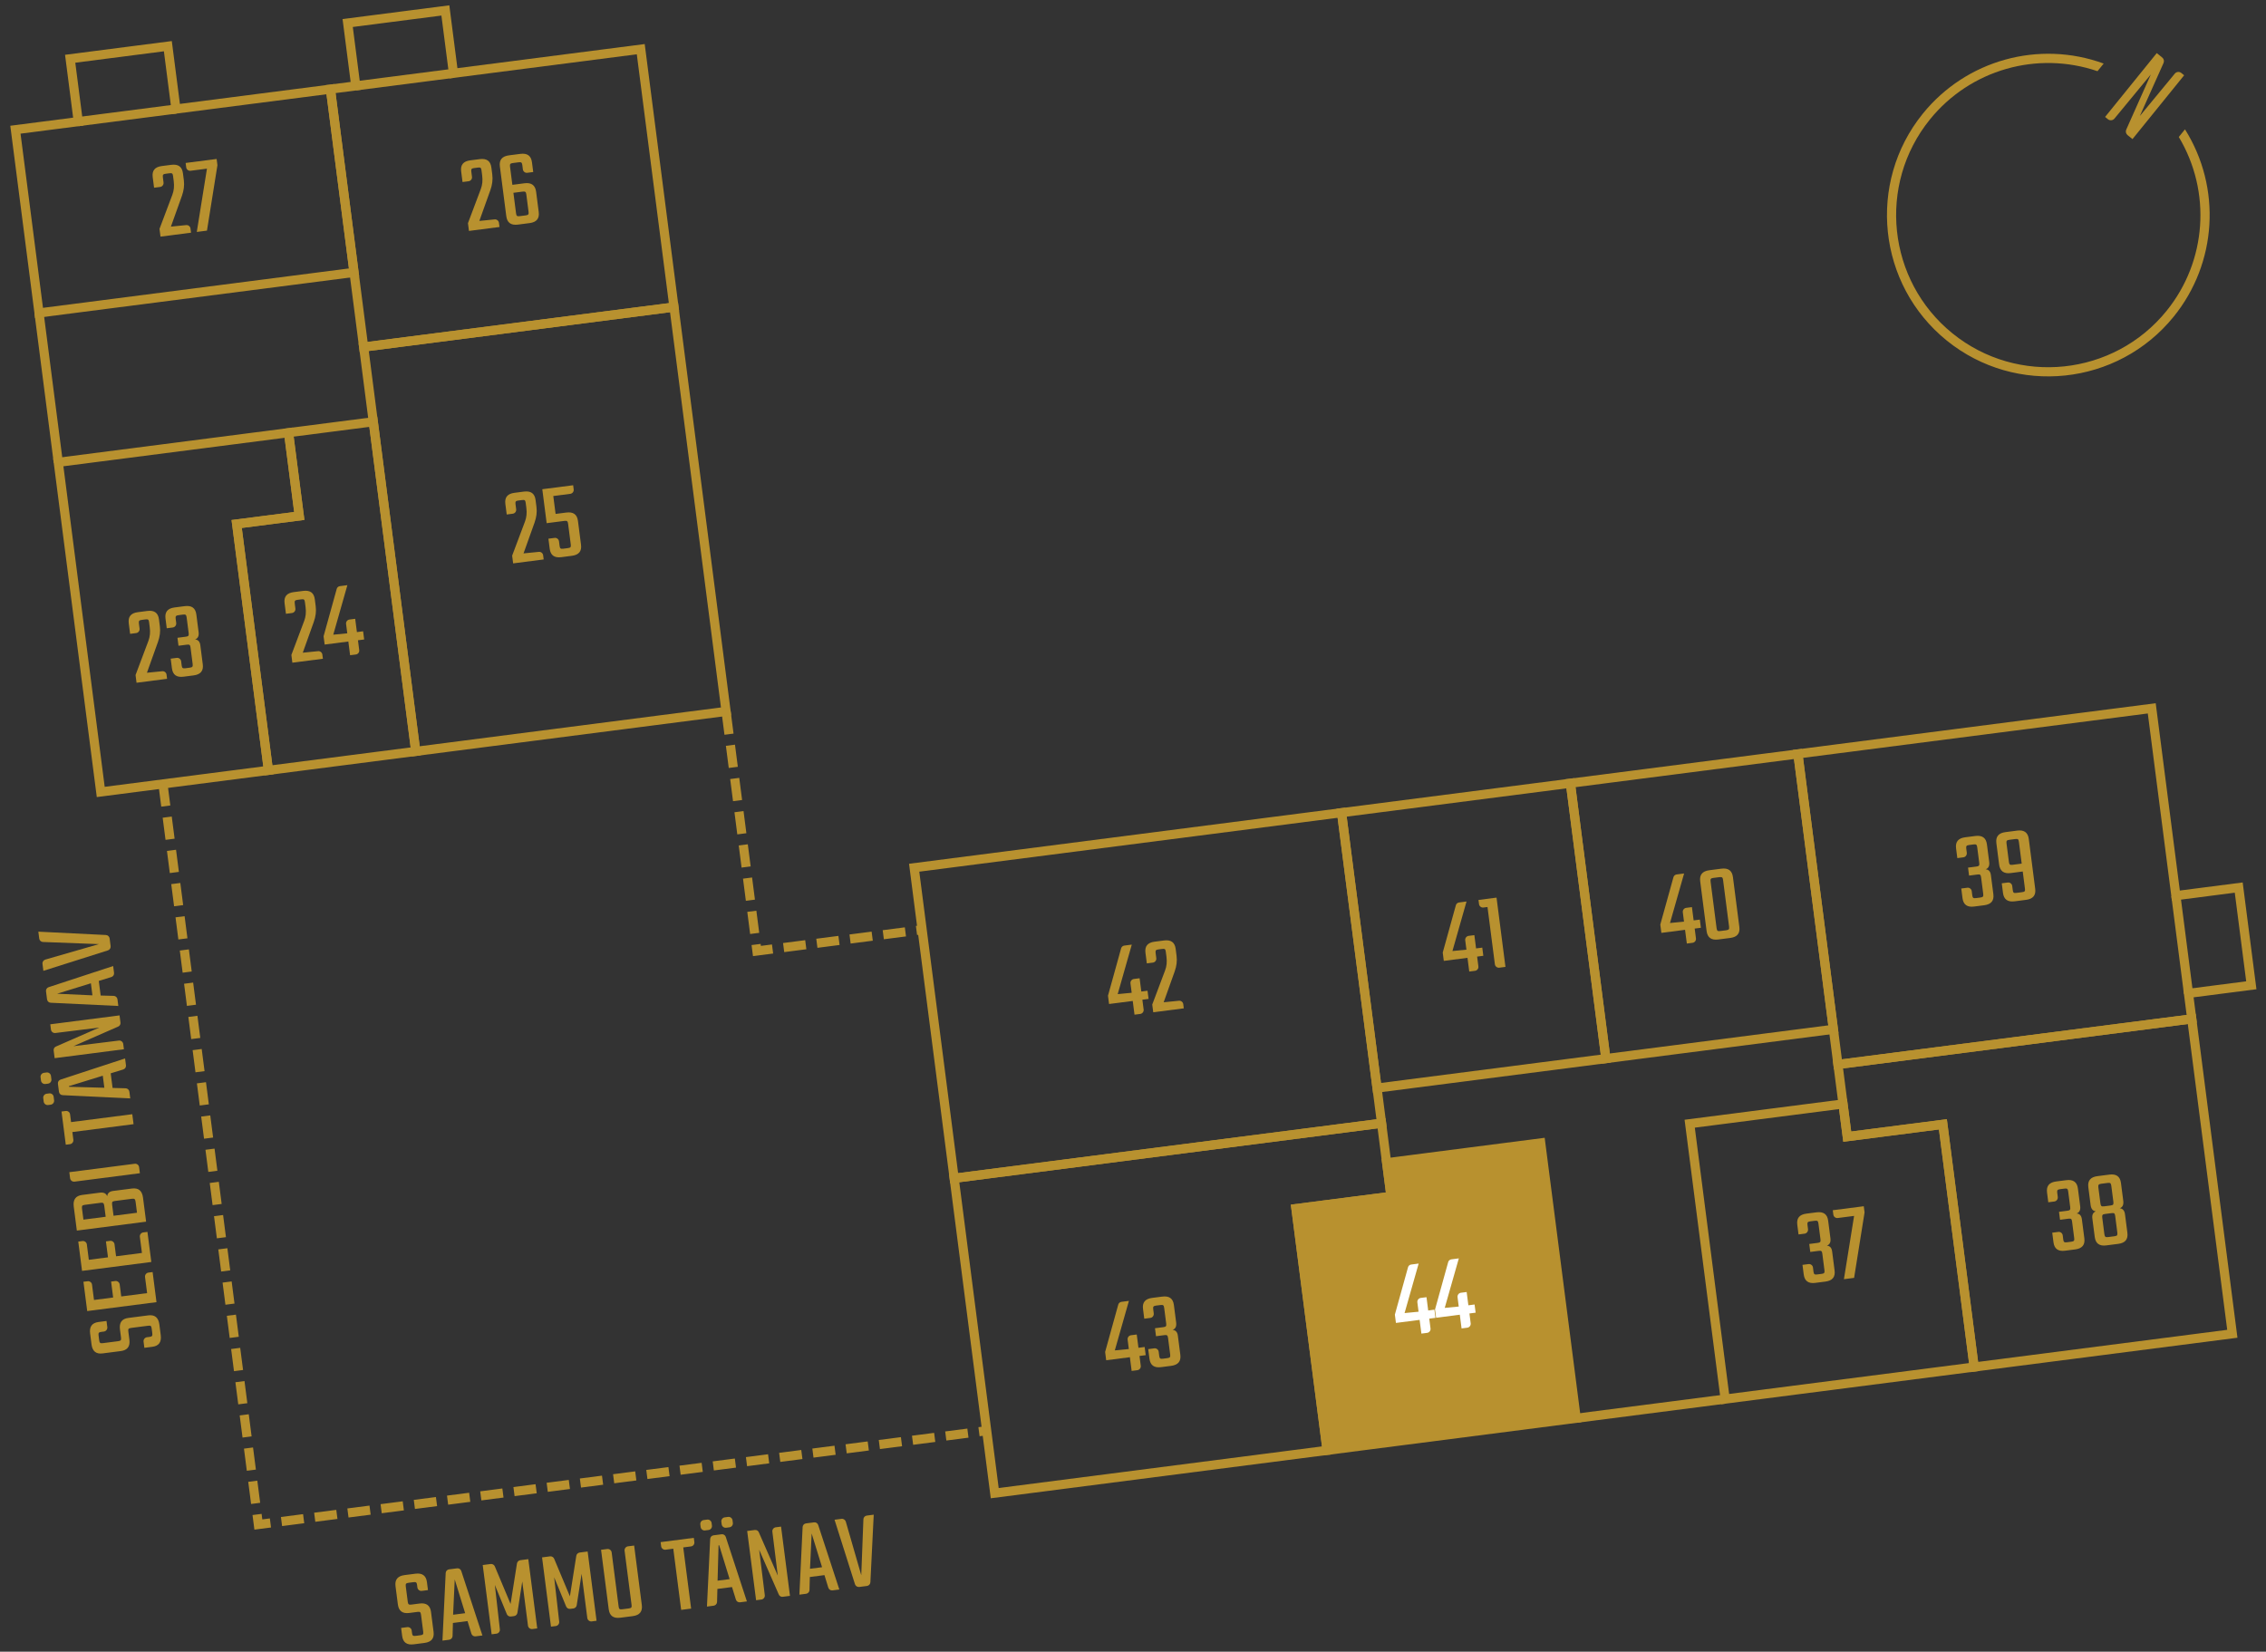 <?xml version="1.0" encoding="utf-8"?>
<svg id="Layer_2" viewBox="0 0 203 148" xmlns="http://www.w3.org/2000/svg">
  <rect x="0" y="0" width="203" height="148" fill="#333333" stroke="none"/>
  <g id="_10-44">
    <rect width="203" height="148" fill="none" stroke-width="0"/>
    <rect width="203" height="148" fill="none" stroke-width="0"/>
    <path d="M195.668,6.744l-4.629,5.72-.441-.357c-.147-.119-.194-.324-.119-.492l2.204-4.943-3.259,3.953c-.141.175-.407.203-.582.061l-.257-.208,4.629-5.72.488.395c.147.119.194.324.119.492l-2.124,4.75,3.132-3.796c.142-.175.407-.203.582-.061,0,0,.257.208.257.208Z" fill="#b8912f" stroke-width="0"/>
    <path d="M195.742,11.59l-.554.684c2.933,4.899,2.512,11.123-1.095,15.58-4.729,5.845-13.332,6.752-19.176,2.022s-6.752-13.332-2.022-19.176c3.607-4.457,9.606-6.168,15.009-4.321l.554-.684c-5.802-2.12-12.313-.317-16.202,4.488-5.014,6.197-4.052,15.318,2.144,20.332,6.197,5.014,15.318,4.052,20.332-2.144,3.888-4.805,4.294-11.549,1.01-16.782Z" fill="#b8912f" stroke-width="0"/>
    <polygon points="196.349 91.297 164.652 95.38 163.833 89.023 163.833 89.023 161.067 67.554 192.765 63.471 194.927 80.256 200.557 79.531 201.685 88.286 196.055 89.011 196.349 91.297" fill="none" stroke="#b8912f" stroke-miterlimit="10" stroke-width=".82"/>
    <polygon points="199.984 119.513 176.855 122.492 174.054 100.745 165.485 101.849 164.652 95.38 196.349 91.297 199.984 119.513" fill="none" stroke="#b8912f" stroke-miterlimit="10" stroke-width=".82"/>
    <polygon points="176.855 122.492 154.55 125.365 151.371 100.69 165.107 98.92 165.485 101.849 174.054 100.745 176.855 122.492" fill="none" stroke="#b8912f" stroke-miterlimit="10" stroke-width=".82"/>
    <polygon points="141.204 127.084 118.887 129.959 116.097 108.298 124.612 107.201 124.224 104.188 138.026 102.41 141.204 127.084" fill="#b8912f" stroke="#b8912f" stroke-miterlimit="10" stroke-width=".82"/>
    <polygon points="118.887 129.959 89.113 133.794 87.775 123.404 85.479 105.579 123.767 100.647 124.612 107.201 116.097 108.298 118.887 129.959" fill="none" stroke="#b8912f" stroke-miterlimit="10" stroke-width=".82"/>
    <polygon points="31.717 24.408 3.497 28.043 1.381 11.622 7.011 10.897 6.286 5.265 15.037 4.138 15.763 9.77 29.602 7.987 31.717 24.408" fill="none" stroke="#b8912f" stroke-miterlimit="10" stroke-width=".82"/>
    <polygon points="60.379 27.515 32.578 31.096 29.602 7.987 31.872 7.695 31.147 2.063 39.898 .936 40.624 6.567 57.402 4.406 60.379 27.515" fill="none" stroke="#b8912f" stroke-miterlimit="10" stroke-width=".82"/>
    <rect x="83.529" y="75.172" width="38.605" height="28.056" transform="translate(-10.553 13.868) rotate(-7.34)" fill="none" stroke="#b8912f" stroke-miterlimit="10" stroke-width=".82"/>
    <rect x="142.189" y="68.766" width="20.551" height="24.879" transform="translate(-9.125 20.144) rotate(-7.34)" fill="none" stroke="#b8912f" stroke-miterlimit="10" stroke-width=".82"/>
    <rect x="121.688" y="71.399" width="20.67" height="24.879" transform="translate(-9.629 17.554) rotate(-7.34)" fill="none" stroke="#b8912f" stroke-miterlimit="10" stroke-width=".82"/>
    <rect x="34.797" y="29.156" width="28.03" height="36.53" transform="translate(-5.658 6.625) rotate(-7.34)" fill="none" stroke="#b8912f" stroke-miterlimit="10" stroke-width=".82"/>
    <polygon points="37.245 67.327 24.046 69.027 21.202 46.953 26.811 46.231 25.85 38.77 33.441 37.792 37.245 67.327" fill="none" stroke="#b8912f" stroke-miterlimit="10" stroke-width=".82"/>
    <polygon points="24.046 69.027 9.025 70.962 5.221 41.427 25.85 38.77 26.811 46.231 21.202 46.953 24.046 69.027" fill="none" stroke="#b8912f" stroke-miterlimit="10" stroke-width=".82"/>
    <line x1="141.204" y1="127.084" x2="154.55" y2="125.365" fill="none" stroke="#b8912f" stroke-miterlimit="10" stroke-width=".82"/>
    <line x1="196.055" y1="89.011" x2="194.927" y2="80.256" fill="none" stroke="#b8912f" stroke-miterlimit="10" stroke-width=".82"/>
    <line x1="5.221" y1="41.427" x2="3.497" y2="28.043" fill="none" stroke="#b8912f" stroke-miterlimit="10" stroke-width=".82"/>
    <line x1="31.872" y1="7.695" x2="40.624" y2="6.567" fill="none" stroke="#b8912f" stroke-miterlimit="10" stroke-width=".82"/>
    <line x1="15.763" y1="9.77" x2="7.011" y2="10.897" fill="none" stroke="#b8912f" stroke-miterlimit="10" stroke-width=".82"/>
    <path d="M176.194,76.427c.024.189-.114.368-.302.393l-.545.07-.112-.872c-.075-.585.194-.913.81-.992l.911-.117c.625-.081.969.168,1.044.753l.202,1.566c.044.347-.058.571-.316.664.274.026.427.197.469.525l.22,1.704c.076.585-.194.912-.819.993l-.91.117c-.615.079-.959-.169-1.035-.754l-.11-.862.545-.07c.188-.024.367.114.392.302l.048.377c.031.238.097.28.335.25l.386-.05c.238-.031.292-.089.261-.327l-.191-1.486c-.03-.238-.097-.28-.335-.249l-.743.096-.092-.714.743-.096c.238-.031.291-.088.261-.326l-.182-1.407c-.03-.237-.097-.28-.335-.249l-.386.05c-.238.03-.291.089-.261.326l.05.386Z" fill="#b8912f" stroke-width="0"/>
    <path d="M180.704,74.425c.624-.08.97.168,1.045.753l.574,4.46c.076.585-.195.913-.82.993l-1.021.132c-.623.08-.968-.168-1.044-.753l-.11-.862.545-.07c.189-.024.367.114.391.302l.049.377c.031.238.088.282.336.25l.505-.065c.238-.03.281-.087.25-.325l-.196-1.526-1.08.14c-.614.079-.96-.178-1.036-.763l-.246-1.913c-.075-.585.195-.913.81-.992l1.051-.136ZM181.115,77.385l-.252-1.952c-.03-.237-.086-.281-.324-.251l-.525.068c-.238.03-.29.089-.26.326l.215,1.666c.029.228.096.278.334.248l.812-.105Z" fill="#b8912f" stroke-width="0"/>
    <path d="M152.28,82.401l.094.733-.555.071.114.883c.024.188-.114.367-.302.392l-.516.066-.159-1.229-2.122.273-.096-.744,1.178-4.243c.033-.135.151-.231.29-.249l.665-.086-1.264,4.437,1.255-.121-.108-.843c-.024-.188.113-.368.302-.393l.516-.066.153,1.19.555-.071Z" fill="#b8912f" stroke-width="0"/>
    <path d="M155.82,83.052c.076.585-.194.913-.808.992l-1.082.139c-.623.081-.968-.168-1.044-.753l-.574-4.46c-.075-.585.195-.912.819-.993l1.081-.139c.614-.079.958.169,1.033.754l.574,4.46ZM154.362,78.847c-.015-.119-.045-.196-.089-.229-.044-.025-.126-.035-.245-.021l-.536.069c-.228.029-.279.088-.249.325l.539,4.183c.016.119.044.196.088.22.035.036.117.047.235.031l.536-.069c.119-.015.195-.046.23-.091.035-.033.045-.116.029-.235l-.539-4.183Z" fill="#b8912f" stroke-width="0"/>
    <path d="M132.79,84.912l.094.732-.555.072.114.883c.023.188-.115.367-.303.391l-.516.066-.158-1.229-2.122.273-.096-.744,1.177-4.243c.033-.134.152-.23.291-.248l.664-.086-1.262,4.437,1.254-.122-.109-.843c-.023-.188.114-.368.303-.392l.516-.066.153,1.189.555-.07Z" fill="#b8912f" stroke-width="0"/>
    <path d="M134.068,80.433l.799,6.205-.555.072c-.188.023-.367-.115-.392-.303l-.662-5.135-.367.047c-.188.024-.366-.113-.391-.302l-.049-.377,1.616-.208Z" fill="#b8912f" stroke-width="0"/>
    <path d="M128.501,117.353l.095.732-.555.072.113.883c.024.188-.114.367-.302.391l-.516.066-.158-1.229-2.122.273-.097-.743,1.178-4.242c.033-.136.151-.231.29-.249l.664-.086-1.262,4.436,1.254-.121-.108-.843c-.024-.189.113-.367.302-.392l.516-.066.153,1.19.555-.072Z" fill="#fff" stroke-width="0"/>
    <path d="M132.1,116.89l.095.732-.556.071.113.883c.024.188-.113.367-.302.392l-.515.066-.158-1.229-2.122.273-.097-.743,1.177-4.243c.034-.136.152-.231.291-.249l.664-.086-1.263,4.436,1.255-.12-.108-.843c-.024-.189.112-.368.302-.393l.515-.066.153,1.19.556-.071Z" fill="#fff" stroke-width="0"/>
    <path d="M161.97,110.149c.025.188-.114.368-.302.393l-.546.07-.112-.873c-.075-.585.195-.911.811-.991l.911-.117c.625-.08.969.167,1.044.752l.202,1.566c.045.347-.058.571-.317.666.275.024.429.196.471.523l.22,1.704c.075.585-.194.913-.819.993l-.911.117c-.615.08-.96-.169-1.035-.754l-.111-.861.546-.07c.188-.024.367.113.392.302l.048.377c.031.238.096.28.334.249l.387-.05c.238-.03.292-.087.261-.325l-.191-1.487c-.03-.238-.097-.279-.335-.249l-.744.096-.092-.714.744-.096c.238-.03.292-.088.261-.326l-.182-1.407c-.03-.237-.096-.28-.334-.25l-.387.05c-.238.031-.291.089-.26.326l.049.387Z" fill="#b8912f" stroke-width="0"/>
    <path d="M166.966,108.085l.071.555-.937,5.864-.912.118.911-5.67-1.466.188c-.189.024-.368-.113-.392-.302l-.052-.396,2.775-.357Z" fill="#b8912f" stroke-width="0"/>
    <path d="M184.345,107.267c.023.188-.115.368-.304.393l-.545.07-.112-.873c-.075-.585.195-.912.81-.991l.912-.117c.624-.08.969.167,1.044.752l.202,1.566c.045.347-.058.571-.317.665.275.025.429.197.471.524l.22,1.704c.075.585-.195.913-.819.993l-.912.117c-.614.079-.959-.169-1.034-.754l-.111-.861.545-.07c.188-.024.368.113.393.302l.048.377c.031.238.096.279.334.249l.387-.05c.238-.03.291-.087.26-.325l-.191-1.487c-.03-.238-.096-.279-.334-.249l-.744.096-.092-.714.744-.096c.238-.03.291-.088.26-.326l-.182-1.407c-.03-.237-.095-.28-.333-.25l-.387.05c-.238.03-.291.089-.261.326l.051.387Z" fill="#b8912f" stroke-width="0"/>
    <path d="M190.213,107.6c.045.347-.058.571-.308.663.267.037.421.219.462.535l.215,1.665c.075.585-.194.913-.81.992l-1.08.139c-.615.08-.959-.169-1.034-.754l-.215-1.665c-.041-.316.062-.531.312-.635-.266-.025-.421-.217-.466-.563l-.206-1.597c-.075-.585.194-.911.81-.991l1.08-.139c.615-.079.959.168,1.034.753l.206,1.597ZM189.141,106.247c-.014-.109-.044-.186-.079-.222-.045-.034-.127-.045-.245-.029l-.585.075c-.119.015-.195.046-.221.09-.035.045-.044.126-.03.235l.187,1.447c.015.109.044.186.089.221.035.035.117.044.236.029l.585-.075c.118-.016.194-.045.229-.09.025-.044.035-.125.021-.234l-.187-1.447ZM189.49,108.953c-.014-.109-.044-.187-.079-.222-.045-.034-.127-.044-.245-.028l-.585.075c-.119.015-.195.045-.221.089-.035.044-.044.126-.03.235l.191,1.487c.016.119.045.195.091.23.035.035.117.044.236.029l.585-.075c.118-.016.194-.045.229-.09.024-.044.034-.125.019-.244l-.191-1.487Z" fill="#b8912f" stroke-width="0"/>
    <path d="M102.801,88.774l.094.733-.555.072.114.883c.023.188-.115.367-.303.391l-.516.066-.158-1.229-2.122.273-.096-.744,1.177-4.243c.035-.135.153-.23.291-.248l.665-.086-1.263,4.436,1.254-.121-.109-.843c-.023-.188.114-.368.303-.392l.516-.066.153,1.189.555-.071Z" fill="#b8912f" stroke-width="0"/>
    <path d="M103.587,85.861c.024.189-.114.367-.302.393l-.547.07-.122-.951c-.075-.586.195-.914.811-.992l.852-.11c.625-.081.969.169,1.044.753l.08.625c.061.467-.001.927-.171,1.402l-.985,2.757,1.363-.136c.188-.023.367.115.392.303l.048.377-2.736.353-.089-.693,1.148-3.051c.145-.371.183-.778.126-1.226l-.06-.455c-.03-.238-.088-.282-.335-.25l-.317.041c-.238.029-.29.088-.26.326l.061.465Z" fill="#b8912f" stroke-width="0"/>
    <path d="M102.544,120.697l.095.732-.556.072.113.883c.024.188-.113.367-.302.391l-.515.066-.158-1.229-2.122.273-.096-.743,1.176-4.242c.034-.136.152-.231.29-.25l.665-.085-1.263,4.436,1.255-.121-.108-.843c-.024-.189.112-.367.302-.393l.515-.066.153,1.191.556-.072Z" fill="#b8912f" stroke-width="0"/>
    <path d="M103.357,117.699c.025.189-.114.369-.302.393l-.546.07-.112-.873c-.075-.585.195-.911.81-.99l.912-.117c.624-.081.969.166,1.044.752l.202,1.566c.045.346-.058.57-.317.665.275.024.429.196.471.524l.22,1.703c.075.586-.195.913-.819.994l-.912.117c-.614.079-.959-.17-1.034-.755l-.111-.861.546-.07c.188-.024.367.114.392.302l.048.377c.031.238.096.28.334.25l.387-.051c.238-.03.291-.087.26-.325l-.191-1.487c-.03-.238-.096-.279-.334-.248l-.744.096-.092-.715.744-.096c.238-.03.291-.088.26-.326l-.181-1.407c-.031-.237-.096-.28-.334-.249l-.387.049c-.238.031-.291.09-.26.326l.049.387Z" fill="#b8912f" stroke-width="0"/>
    <path d="M26.463,54.537c.025.189-.113.367-.301.392l-.545.07-.123-.951c-.074-.585.195-.912.811-.991l.852-.109c.625-.081.969.167,1.045.752l.08.625c.061.466-.002.926-.172,1.402l-.986,2.758,1.363-.137c.189-.023.367.115.391.303l.049.377-2.736.352-.088-.693,1.148-3.051c.143-.37.182-.778.125-1.225l-.059-.456c-.031-.237-.088-.281-.336-.249l-.316.041c-.238.03-.291.088-.26.326l.059.465Z" fill="#b8912f" stroke-width="0"/>
    <path d="M32.529,56.568l.096.732-.557.072.113.883c.025.188-.113.367-.301.391l-.516.066-.158-1.229-2.121.273-.096-.744,1.176-4.243c.033-.136.152-.231.291-.249l.664-.086-1.264,4.437,1.256-.122-.109-.842c-.023-.189.113-.369.303-.393l.514-.066.154,1.19.555-.071Z" fill="#b8912f" stroke-width="0"/>
    <path d="M46.242,45.639c.023.189-.114.367-.303.392l-.545.07-.122-.951c-.075-.585.194-.912.81-.991l.853-.11c.624-.08.969.168,1.044.753l.08.625c.061.466-.002.926-.172,1.402l-.986,2.757,1.364-.136c.188-.024.368.114.392.302l.049.377-2.736.353-.089-.693,1.148-3.051c.143-.37.183-.778.125-1.225l-.059-.456c-.03-.237-.088-.281-.336-.249l-.316.04c-.238.031-.291.089-.261.326l.061.466Z" fill="#b8912f" stroke-width="0"/>
    <path d="M49.771,46.05l.962-.123c.624-.081.969.168,1.044.753l.274,2.131c.075.585-.195.912-.819.992l-.952.123c-.614.079-.959-.169-1.034-.754l-.116-.902.555-.071c.189-.024.368.114.393.302l.054.417c.03.238.097.279.335.249l.405-.053c.238-.03.291-.087.261-.325l-.239-1.854c-.03-.237-.098-.289-.336-.259l-1.585.204-.392-3.043,2.765-.356.048.377c.024.188-.113.367-.302.392l-1.526.196.207,1.605Z" fill="#b8912f" stroke-width="0"/>
    <path d="M42.283,15.849c.024.188-.113.367-.302.391l-.545.07-.123-.951c-.075-.585.194-.912.81-.991l.853-.109c.624-.081.969.167,1.044.752l.081.625c.06.466-.002.927-.172,1.402l-.986,2.757,1.363-.135c.188-.024.368.114.393.302l.049.377-2.736.353-.09-.693,1.149-3.051c.143-.371.183-.779.125-1.226l-.059-.456c-.031-.237-.088-.281-.336-.249l-.316.041c-.238.03-.292.088-.261.325l.06.467Z" fill="#b8912f" stroke-width="0"/>
    <path d="M45.902,16.562l1.091-.141c.613-.079.96.179,1.035.763l.234,1.814c.075.585-.196.912-.81.991l-1.051.136c-.625.08-.97-.168-1.045-.753l-.575-4.46c-.075-.585.195-.912.82-.993l1.021-.131c.615-.079.959.169,1.034.754l.113.872-.535.069c-.189.024-.367-.114-.392-.304l-.05-.387c-.031-.237-.097-.279-.335-.249l-.506.065c-.237.03-.291.089-.26.326l.209,1.626ZM47.151,17.418c-.029-.228-.097-.279-.334-.248l-.823.105.237,1.844c.031.238.097.279.334.249l.526-.067c.237-.031.291-.088.26-.326l-.2-1.557Z" fill="#b8912f" stroke-width="0"/>
    <path d="M14.651,16.359c.024.188-.114.367-.302.392l-.546.07-.123-.951c-.075-.585.195-.912.811-.991l.852-.11c.625-.08.97.168,1.045.753l.081.624c.06.466-.002.927-.172,1.403l-.986,2.757,1.363-.136c.188-.024.367.114.392.303l.049.377-2.736.352-.09-.693,1.15-3.051c.143-.371.182-.778.124-1.225l-.059-.457c-.031-.237-.087-.281-.335-.249l-.317.041c-.238.03-.291.089-.26.326l.06.466Z" fill="#b8912f" stroke-width="0"/>
    <path d="M19.407,14.245l.072.555-.938,5.865-.912.118.911-5.671-1.466.189c-.189.024-.368-.114-.392-.302l-.052-.397,2.775-.357Z" fill="#b8912f" stroke-width="0"/>
    <path d="M12.504,56.335c.023.188-.115.367-.303.391l-.545.07-.121-.951c-.076-.584.193-.912.809-.99l.854-.111c.623-.08.969.168,1.043.754l.08.625c.061.465-.002.926-.172,1.402l-.986,2.756,1.365-.135c.188-.024.367.113.391.302l.049.377-2.736.353-.088-.693,1.148-3.051c.143-.371.182-.779.123-1.225l-.059-.457c-.029-.236-.086-.281-.334-.249l-.316.041c-.238.03-.291.089-.262.325l.061.467Z" fill="#b8912f" stroke-width="0"/>
    <path d="M15.785,55.832c.023.189-.113.368-.303.393l-.545.07-.111-.873c-.076-.584.193-.912.809-.991l.912-.117c.625-.081.969.167,1.043.753l.201,1.566c.045.346-.057.57-.316.664.275.025.428.197.471.524l.219,1.705c.076.585-.193.912-.818.993l-.912.117c-.615.078-.959-.17-1.033-.754l-.111-.863.545-.07c.188-.023.367.115.391.303l.049.377c.031.238.098.279.336.25l.385-.051c.238-.03.291-.088.262-.326l-.191-1.486c-.031-.238-.098-.279-.336-.249l-.742.096-.092-.714.742-.096c.238-.031.291-.088.262-.326l-.182-1.407c-.031-.237-.098-.28-.336-.249l-.385.05c-.238.03-.291.089-.262.325l.051.387Z" fill="#b8912f" stroke-width="0"/>
    <polyline points="65.053 63.803 67.811 85.215 82.61 83.308" fill="none" stroke="#b8912f" stroke-dasharray="0 0 2 1" stroke-miterlimit="10" stroke-width=".82"/>
    <polyline points="14.597 70.244 23.145 136.604 88.393 128.199" fill="none" stroke="#b8912f" stroke-dasharray="0 0 2 1" stroke-miterlimit="10" stroke-width=".82"/>
    <path d="M11.747,118.99c-.237.031-.281.086-.25.323l.095.734c.077.604-.182.939-.766,1.015l-1.636.211c-.585.075-.913-.194-.992-.81l-.125-.972c-.079-.613.169-.958.754-1.033l.714-.092.072.555c.023.188-.115.368-.303.393l-.229.029c-.237.03-.28.096-.25.334l.054.417c.031.236.09.29.327.26l1.378-.178c.237-.03.28-.098.249-.334l-.093-.724c-.078-.605.169-.95.754-1.025l1.784-.229c.585-.075.912.195.993.819l.123.962c.079.614-.169.96-.754,1.035l-.714.092-.071-.556c-.024-.188.114-.368.303-.393l.228-.029c.238-.03.28-.096.25-.334l-.054-.417c-.031-.237-.087-.279-.325-.249l-1.517.195Z" fill="#b8912f" stroke-width="0"/>
    <path d="M13.179,115.871l-.187-1.447c-.024-.188.115-.368.303-.393l.377-.048.347,2.696-6.206.799-.338-2.626.377-.048c.189-.024.367.113.391.302l.178,1.378,1.716-.221-.184-1.428.376-.049c.188-.024.368.114.393.302l.139,1.081,2.319-.299Z" fill="#b8912f" stroke-width="0"/>
    <path d="M12.716,112.271l-.187-1.448c-.023-.188.115-.367.303-.392l.377-.048.347,2.696-6.206.799-.338-2.627.377-.048c.189-.024.367.114.392.302l.177,1.379,1.716-.221-.184-1.428.376-.049c.188-.024.368.113.393.302l.139,1.081,2.319-.299Z" fill="#b8912f" stroke-width="0"/>
    <path d="M6.884,110.268l-.277-2.15c-.08-.625.169-.97.754-1.045l1.576-.203c.347-.044.571.058.665.317.035-.276.207-.43.524-.471l1.694-.218c.585-.075.912.195.992.82l.277,2.15-6.206.799ZM7.595,107.959c-.119.016-.195.047-.23.091-.024.044-.034.124-.019.243l.128.992,1.993-.256-.128-.992c-.016-.119-.045-.195-.091-.23-.035-.035-.117-.045-.236-.03l-1.417.183ZM10.291,107.613c-.118.016-.194.046-.229.09-.024.044-.033.125-.018.244l.128.992,2.101-.271-.128-.992c-.016-.119-.045-.195-.091-.23-.034-.035-.117-.045-.235-.03l-1.527.197Z" fill="#b8912f" stroke-width="0"/>
    <path d="M6.211,105.033l5.859-.754c.188-.024.366.112.391.302l.07.545-5.859.755c-.188.023-.367-.114-.392-.303l-.069-.545Z" fill="#b8912f" stroke-width="0"/>
    <path d="M5.51,99.598l.377-.048c.189-.024.365.103.391.302l.09.693,5.482-.706.115.892-5.482.706.089.694c.024.188-.112.368-.302.393l-.377.048-.383-2.974Z" fill="#b8912f" stroke-width="0"/>
    <path d="M4.065,97.132c-.188.023-.367-.114-.392-.303l-.04-.308c-.024-.188.114-.366.303-.391l.238-.031c.188-.024.366.114.391.302l.04.309c.024.188-.114.367-.302.391l-.238.031ZM4.307,99.016c-.188.024-.367-.115-.392-.303l-.041-.318c-.023-.188.114-.366.303-.391l.238-.031c.188-.024.367.114.391.302l.041.318c.024.188-.114.367-.302.392l-.238.031ZM9.917,96.176l.169,1.309,1.173.031c.173.008.311.141.332.31l.077.595-6.054-.289c-.173-.007-.31-.132-.331-.3l-.094-.724c-.021-.169.08-.323.245-.374l5.772-1.892.079.614c.021.169-.08.321-.245.374l-1.124.346ZM9.348,97.469l-.14-1.08-3.023.934c-.021.002-.019.022-.017.032.001.01.002.019.024.027l3.155.087Z" fill="#b8912f" stroke-width="0"/>
    <path d="M4.504,91.783l6.206-.799.083.645c.019.148-.062.3-.206.358l-4.006,1.755,4.066-.502c.188-.024.367.113.392.302l.062.476-6.206.799-.088-.684c-.02-.149.062-.301.206-.359l3.883-1.699-3.939.488c-.188.023-.367-.115-.391-.303l-.062-.477Z" fill="#b8912f" stroke-width="0"/>
    <path d="M8.85,87.896l.169,1.308,1.172.031c.173.008.312.141.333.31l.076.595-6.053-.289c-.173-.007-.31-.132-.332-.3l-.093-.724c-.021-.169.079-.323.244-.374l5.772-1.892.079.614c.022.169-.079.321-.244.374l-1.124.347ZM8.281,89.188l-.139-1.08-3.024.934,3.163.146Z" fill="#b8912f" stroke-width="0"/>
    <path d="M3.434,83.482l6.055.299c.173.008.311.142.333.31l.088.684c.021.169-.078.333-.243.385l-5.78,1.832-.081-.624c-.022-.179.089-.334.254-.385l4.799-1.385-5.002-.191c-.172.001-.319-.131-.342-.299l-.08-.625Z" fill="#b8912f" stroke-width="0"/>
    <path d="M37.716,144.685c-.031-.236-.087-.28-.324-.25l-.734.096c-.604.077-.939-.182-1.015-.766l-.211-1.637c-.075-.584.194-.912.81-.992l.972-.125c.614-.078.958.17,1.033.755l.092.714-.555.071c-.188.024-.367-.114-.392-.302l-.029-.229c-.03-.237-.097-.281-.335-.25l-.416.054c-.237.03-.291.089-.261.327l.178,1.377c.03.238.098.281.335.25l.724-.094c.605-.078.949.17,1.024.754l.229,1.785c.075.584-.194.912-.819.992l-.962.124c-.614.079-.959-.169-1.034-.755l-.092-.713.555-.072c.189-.023.368.115.393.303l.029.229c.03.238.097.279.335.25l.416-.055c.237-.03.28-.086.25-.324l-.195-1.518Z" fill="#b8912f" stroke-width="0"/>
    <path d="M41.883,145.257l-1.309.169-.031,1.173c-.007.172-.141.311-.31.332l-.595.076.289-6.053c.007-.172.132-.31.3-.332l.724-.092c.169-.022.323.078.374.244l1.892,5.772-.614.079c-.168.021-.321-.08-.374-.244l-.346-1.125ZM40.591,144.689l1.08-.139-.934-3.025-.146,3.164Z" fill="#b8912f" stroke-width="0"/>
    <path d="M44.044,146.441l-.799-6.206.714-.093c.159-.02.311.072.37.215l1.411,3.367.571-3.623c.021-.152.146-.279.304-.301l.714-.092.799,6.206-.437.056c-.188.025-.367-.113-.391-.301l-.512-3.967-.434,2.808c-.021.154-.146.28-.305.301l-.277.036c-.158.02-.312-.07-.369-.215l-1.072-2.613.449,3.975c.024.188-.112.367-.302.391l-.436.057Z" fill="#b8912f" stroke-width="0"/>
    <path d="M49.359,145.755l-.799-6.205.714-.092c.159-.021.311.07.37.214l1.411,3.366.571-3.621c.021-.154.146-.281.304-.302l.714-.092.799,6.206-.437.057c-.188.023-.367-.115-.392-.303l-.51-3.965-.436,2.807c-.02.154-.145.281-.303.301l-.277.035c-.16.021-.312-.069-.371-.214l-1.072-2.612.451,3.973c.023.188-.113.367-.303.393l-.436.055Z" fill="#b8912f" stroke-width="0"/>
    <path d="M56.81,138.488l.687,5.332c.075.586-.194.913-.819.994l-1.101.141c-.623.081-.969-.168-1.044-.752l-.687-5.334.556-.07c.188-.025.368.113.393.301l.624,4.848c.03.238.096.281.334.25l.564-.072c.248-.032.291-.088.261-.326l-.625-4.848c-.023-.188.114-.367.303-.393l.555-.07Z" fill="#b8912f" stroke-width="0"/>
    <path d="M62.156,137.798l.048.377c.024.189-.104.366-.302.392l-.693.089.706,5.482-.893.115-.706-5.482-.694.09c-.188.023-.367-.113-.392-.303l-.048-.377,2.974-.383Z" fill="#b8912f" stroke-width="0"/>
    <path d="M62.738,136.595c-.023-.188.114-.367.303-.391l.317-.041c.188-.023.366.113.391.303l.031.238c.024.188-.114.367-.302.391l-.318.041c-.188.023-.367-.115-.391-.303l-.031-.238ZM65.577,142.207l-1.309.168-.03,1.172c-.008.174-.142.311-.31.333l-.595.077.289-6.054c.008-.173.131-.31.3-.331l.724-.094c.168-.021.322.08.374.244l1.891,5.773-.613.078c-.169.021-.322-.079-.374-.244l-.347-1.123ZM64.284,141.636l1.08-.139-.933-3.023c-.002-.021-.022-.019-.032-.018-.01.002-.02.003-.028.025l-.087,3.154ZM64.622,136.353c-.024-.188.114-.367.303-.391l.307-.04c.188-.024.366.114.391.302l.031.238c.024.188-.114.367-.302.392l-.307.04c-.189.023-.367-.115-.392-.303l-.031-.238Z" fill="#b8912f" stroke-width="0"/>
    <path d="M69.971,136.792l.799,6.205-.646.084c-.147.02-.299-.062-.357-.207l-1.756-4.006.504,4.068c.023.188-.114.366-.304.391l-.476.061-.799-6.205.685-.088c.148-.02.3.062.358.205l1.7,3.883-.487-3.938c-.024-.188.113-.366.302-.392l.477-.061Z" fill="#b8912f" stroke-width="0"/>
    <path d="M73.858,141.139l-1.309.169-.03,1.172c-.008.173-.142.311-.31.332l-.595.077.289-6.054c.008-.172.131-.309.3-.331l.724-.093c.168-.021.322.079.374.244l1.891,5.773-.613.078c-.169.021-.322-.08-.375-.244l-.346-1.124ZM72.565,140.57l1.08-.139-.933-3.024-.147,3.163Z" fill="#b8912f" stroke-width="0"/>
    <path d="M78.273,135.722l-.299,6.055c-.008.174-.142.312-.31.334l-.685.088c-.168.021-.332-.078-.385-.244l-1.832-5.779.625-.081c.178-.022.333.089.385.253l1.385,4.8.191-5.003c-.001-.172.13-.318.299-.341l.625-.081Z" fill="#b8912f" stroke-width="0"/>
  </g>
</svg>